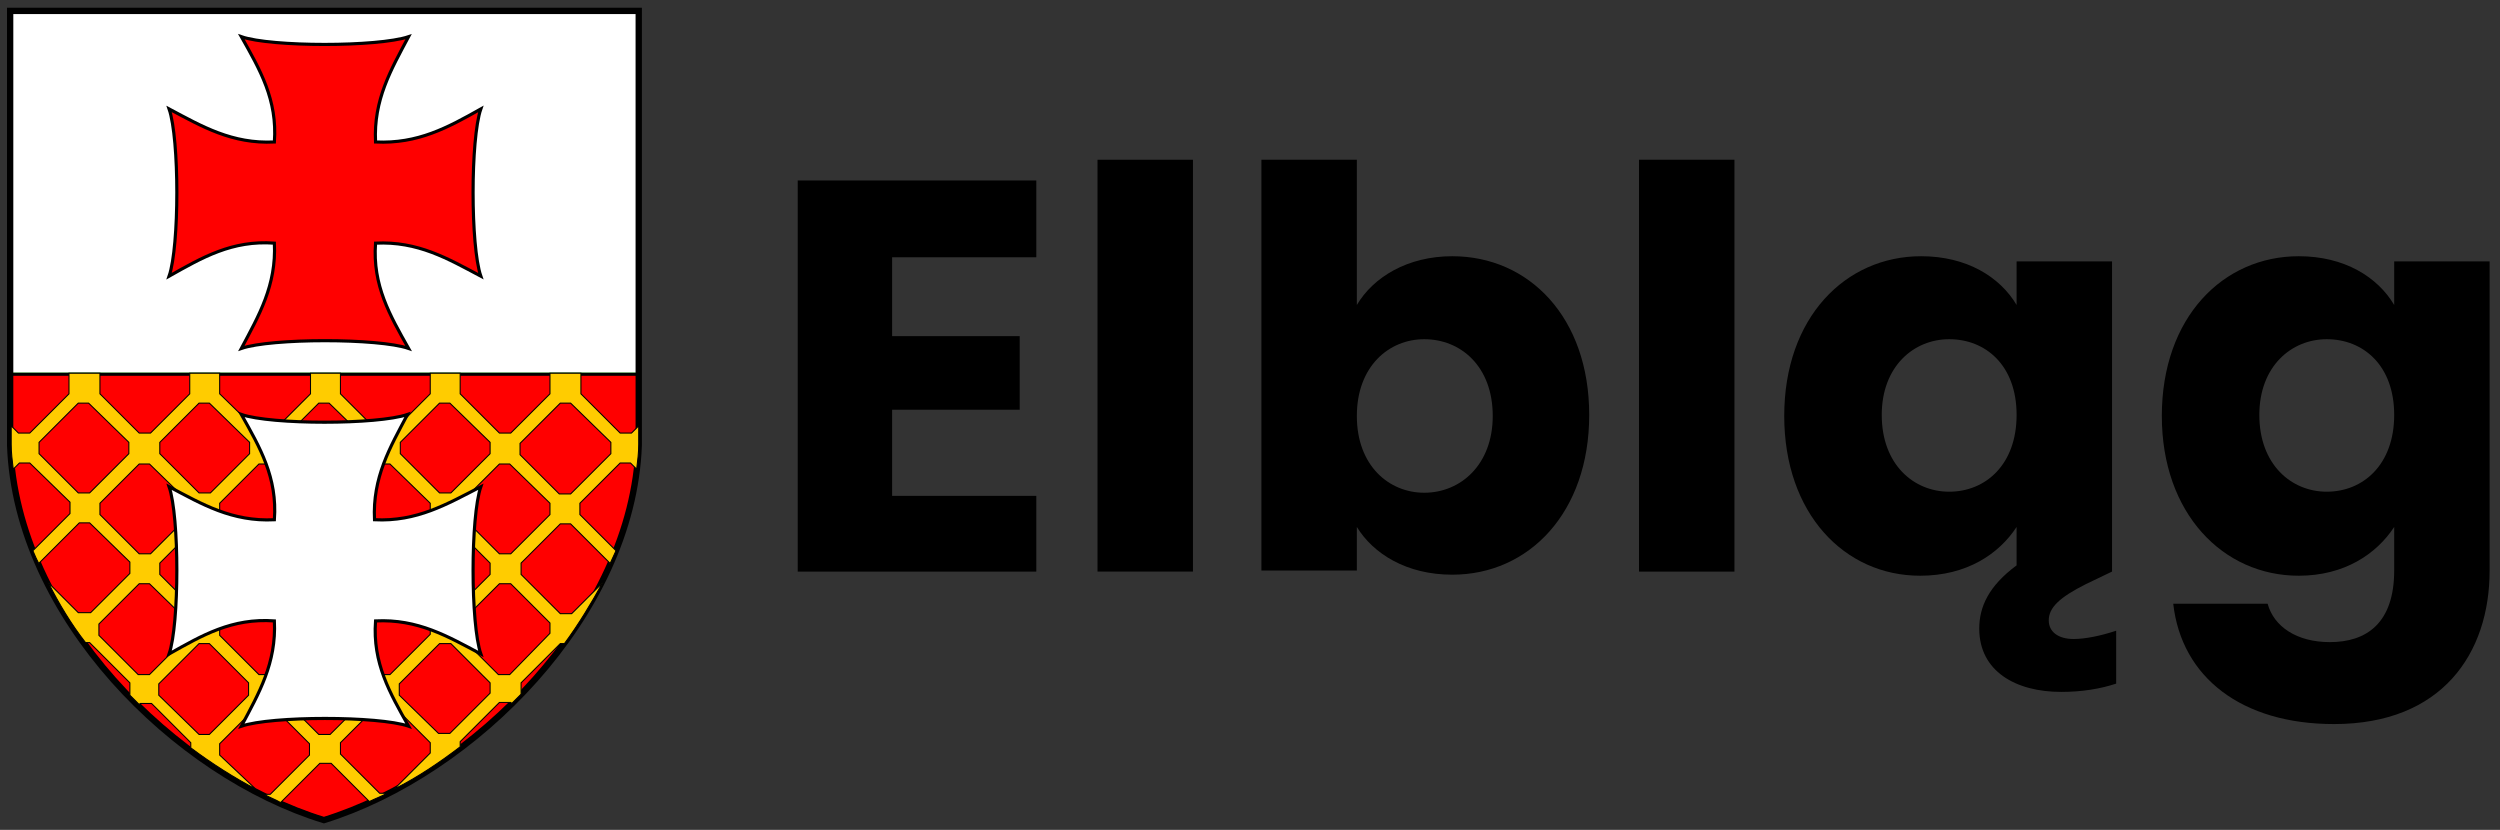 <?xml version="1.0" encoding="utf-8"?>
<!-- Generator: Adobe Illustrator 23.1.1, SVG Export Plug-In . SVG Version: 6.00 Build 0)  -->
<svg version="1.1" id="Layer_1" xmlns="http://www.w3.org/2000/svg" xmlns:xlink="http://www.w3.org/1999/xlink" x="0px" y="0px"
	 viewBox="0 0 241 80" style="enable-background:new 0 0 241 80;" xml:space="preserve">
<rect x="0" y="0" width="241" height="80" fill="#333333" stroke="none"/>
<style type="text/css">
	.st0{fill-rule:evenodd;clip-rule:evenodd;fill:#FFFFFF;stroke:#00FF00;stroke-width:8.159199e-02;stroke-miterlimit:3.981;}
	.st1{fill-rule:evenodd;clip-rule:evenodd;fill:#FF0000;stroke:#000000;stroke-width:0.306;stroke-miterlimit:3.981;}
	.st2{fill:none;stroke:#000000;stroke-width:0.612;stroke-miterlimit:3.981;}
	.st3{fill:#FFCC00;stroke:#000000;stroke-width:0.102;stroke-miterlimit:3.981;}
	.st4{fill-rule:evenodd;clip-rule:evenodd;fill:#FFFFFF;stroke:#000000;stroke-width:0.306;stroke-miterlimit:3.981;}
</style>
<g id="layer1">
	<g id="g13465" transform="matrix(0.995,0,0,0.995,2.272,-5.616)">
		<path id="path11696" class="st0" d="M-1.3,6.7v35.1h60.9V6.7H-1.3z"/>
		<path id="path11691" class="st1" d="M-1.3,41.8v6.9c0.6,16.6,16,31.9,30.4,36.3C43.6,80.6,59,65.3,59.6,48.8v-6.9H-1.3z"/>
		<path id="path10459" class="st2" d="M59.6,6.7H-1.3l0,42.1c0.6,16.6,16,31.9,30.4,36.3C43.6,80.6,59,65.3,59.6,48.8L59.6,6.7z"/>
		<path id="path10466" class="st1" d="M21.1,9.2c1.8,3.2,3.5,6.1,3.2,10.2c-4.1,0.2-7-1.5-10.2-3.2c1,2.9,1,13.3,0,16.2
			c3.2-1.8,6.1-3.5,10.2-3.2c0.2,4.1-1.5,7-3.2,10.2c2.9-1,13.3-1,16.2,0c-1.8-3.2-3.5-6.1-3.2-10.2c4.1-0.2,7,1.5,10.2,3.2
			c-1-2.9-1-13.3,0-16.2c-3.2,1.8-6.1,3.4-10.2,3.2c-0.2-4.1,1.5-7,3.2-10.2C34.3,10.2,24,10.2,21.1,9.2z"/>
		<path id="rect11429" class="st3" d="M4.4,41.8v2l-3.8,3.8h-1.1l-0.7-0.7v1.8c0,0.8,0.1,1.6,0.2,2.4l0.6-0.6h1l3.9,3.8v1.1L0.9,59
			c0,0,0,0,0,0c0.2,0.5,0.4,0.9,0.6,1.3v-0.1l3.9-3.9h1l3.9,3.8v1.1l-3.8,3.8H5.3l-2.9-2.9c1,2,2.2,4,3.6,5.8h0.4l3.9,3.9V73l0,0
			c0.3,0.3,0.6,0.6,0.9,0.9l0.1-0.1h1.1l3.8,3.8v0.5c2,1.5,4.2,2.9,6.3,4L19,78.8v-1.1l3.8-3.8h1.1l3.8,3.8v1.1l-2.9,2.9l-0.9,0.9
			h-0.6c0.5,0.3,1.1,0.5,1.6,0.8c0,0,0,0,0,0l0.8-0.8l3-3h1.1l3.7,3.7c0.6-0.3,1.2-0.5,1.7-0.8h-0.7l-0.9-0.9l0,0l-2.9-2.9v-1.1
			l3.8-3.8h1.1l3.8,3.8v1l-3.5,3.5c2.2-1.1,4.3-2.5,6.4-4.1v-0.5l3.8-3.8h1.1l0.1,0.1c0.3-0.3,0.6-0.6,0.9-0.9l0,0v-1.1l3.8-3.8h0.4
			c1.4-1.9,2.6-3.9,3.7-5.9l-3,3h-1.1l-3.8-3.8v-1.1l3.8-3.8H53l3.8,3.8v0.1c0.2-0.4,0.4-0.9,0.6-1.3l-3.5-3.5v-1.1l3.9-3.9h1
			l0.6,0.6c0.1-0.8,0.2-1.6,0.2-2.4v-1.8l-0.7,0.7h-1.1l-3.8-3.8v-2H51v2l-3.8,3.8h-1.1l-3.8-3.8v-2h-2.9v2l-3.8,3.8h-1.1l-3.8-3.8
			v-2h-2.9v2l-3.8,3.8h-1.1L19,43.8v-2h-2.9v2l-3.8,3.8h-1.1l-3.8-3.8v-2H4.4z M5.3,44.7h1l3.9,3.8v1.1l-3.8,3.8H5.3l-3.8-3.8v-1.1
			L5.3,44.7z M17,44.7h1l3.9,3.8v1.1l-3.8,3.8h-1.1l-3.8-3.8v-1.1L17,44.7z M28.6,44.7h1l3.9,3.8v1.1l-3.8,3.8h-1.1l-3.8-3.8v-1.1
			L28.6,44.7z M40.3,44.7h1l3.9,3.8v1.1l-3.8,3.8h-1.1l-3.8-3.8v-1.1L40.3,44.7z M52,44.7h1l3.9,3.8v1.1L53,53.5h-1.1l-3.8-3.8v-1.1
			L52,44.7z M11.2,50.6h1l3.9,3.8v1.1l-3.8,3.8h-1.1l-3.8-3.8v-1.1L11.2,50.6z M22.8,50.6h1l3.9,3.8v1.1l-3.8,3.8h-1.1L19,55.5v-1.1
			L22.8,50.6z M34.5,50.6h1l3.9,3.8v1.1l-3.8,3.8h-1.1l-3.8-3.8v-1.1L34.5,50.6z M46.1,50.6h1l3.9,3.8v1.1l-3.8,3.8h-1.1l-3.8-3.8
			v-1.1L46.1,50.6z M17,56.4h1l3.9,3.8v1.1l-3.8,3.8H17l-3.8-3.8v-1.1L17,56.4z M28.6,56.4h1.1l3.8,3.8v1.1l-3.8,3.8h-1.1l-3.8-3.8
			v-1.1L28.6,56.4z M40.3,56.4h1.1l3.8,3.8v1.1l-3.8,3.8h-1.1l-3.8-3.8v-1.1L40.3,56.4z M11.2,62.2h1l3.9,3.8v1.1L12.2,71h-1.1
			l-3.8-3.8v-1.1L11.2,62.2z M22.8,62.2h1.1l3.8,3.8v1.1L23.9,71h-1.1L19,67.2v-1.1L22.8,62.2z M34.5,62.2h1.1l3.8,3.8v1.1L35.5,71
			h-1.1l-3.8-3.8v-1.1L34.5,62.2z M46.1,62.2h1.1l3.8,3.8v1L47.1,71h-1.1l-3.8-3.8v-1.1L46.1,62.2z M17,68H18l3.8,3.8V73l-3.8,3.8
			H17L13.1,73v-1.1L17,68z M28.6,68h1.1l3.8,3.8V73l-3.8,3.8h-1.1L24.8,73v-1.1L28.6,68z M40.3,68h1.1l3.8,3.8v1l-3.9,3.9h-1.1
			L36.4,73v-1.1L40.3,68z"/>
		<path id="path11365" class="st4" d="M21.1,45.8c1.8,3.2,3.5,6.1,3.2,10.2c-4.1,0.2-7-1.5-10.2-3.2c1,2.9,1,13.3,0,16.2
			c3.2-1.8,6.1-3.5,10.2-3.2c0.2,4.1-1.5,7-3.2,10.2c2.9-1,13.3-1,16.2,0c-1.8-3.2-3.5-6.1-3.2-10.2c4.1-0.2,7,1.5,10.2,3.2
			c-1-2.9-1-13.3,0-16.2C41,54.5,38.1,56.2,34,56c-0.2-4.1,1.5-7,3.2-10.2C34.3,46.8,24,46.8,21.1,45.8z"/>
	</g>
</g>
<g>
	<path d="M99.8,24.8H86v7.6h12.3v7.1H86v8.3h13.9v7.3h-23V17.4h23V24.8z"/>
	<path d="M105.8,15.4h9.2v39.7h-9.2V15.4z"/>
	<path d="M140,24.7c7.4,0,13.2,5.9,13.2,15.3c0,9.4-5.8,15.4-13.2,15.4c-4.4,0-7.6-2-9.2-4.6v4.2h-9.2V15.4h9.2v14
		C132.4,26.7,135.7,24.7,140,24.7z M137.3,32.7c-3.4,0-6.5,2.6-6.5,7.4s3.1,7.4,6.5,7.4c3.5,0,6.6-2.7,6.6-7.4
		C143.9,35.3,140.8,32.7,137.3,32.7z"/>
	<path d="M158,15.4h9.2v39.7H158V15.4z"/>
	<path d="M185.2,24.7c4.4,0,7.6,2,9.2,4.7v-4.2h9.2v29.9l-2.5,1.2c-2.6,1.3-3.6,2.3-3.6,3.5c0,1.1,0.9,1.8,2.4,1.8
		c1.1,0,2.6-0.3,4.1-0.8v5.1c-1.5,0.5-3.3,0.8-5.3,0.8c-4.4,0-7.9-2-7.9-6.1c0-2.1,0.9-4.1,3.6-6.1v-3.7c-1.7,2.6-4.8,4.7-9.3,4.7
		c-7.3,0-13.1-6-13.1-15.4C172,30.6,177.9,24.7,185.2,24.7z M187.9,32.7c-3.4,0-6.5,2.6-6.5,7.3c0,4.8,3.1,7.4,6.5,7.4
		c3.5,0,6.5-2.6,6.5-7.4S191.4,32.7,187.9,32.7z"/>
	<path d="M221.6,24.7c4.4,0,7.6,2,9.2,4.7v-4.2h9.2V55c0,8-4.6,14.8-15,14.8c-8.9,0-14.7-4.5-15.5-11.6h9.1c0.6,2.2,2.8,3.7,6,3.7
		c3.5,0,6.2-1.8,6.2-6.9v-4.2c-1.7,2.6-4.8,4.7-9.2,4.7c-7.3,0-13.2-6-13.2-15.4C208.4,30.6,214.3,24.7,221.6,24.7z M224.3,32.7
		c-3.4,0-6.5,2.6-6.5,7.3c0,4.8,3.1,7.4,6.5,7.4c3.5,0,6.5-2.6,6.5-7.4S227.8,32.7,224.3,32.7z"/>
</g>
</svg>
